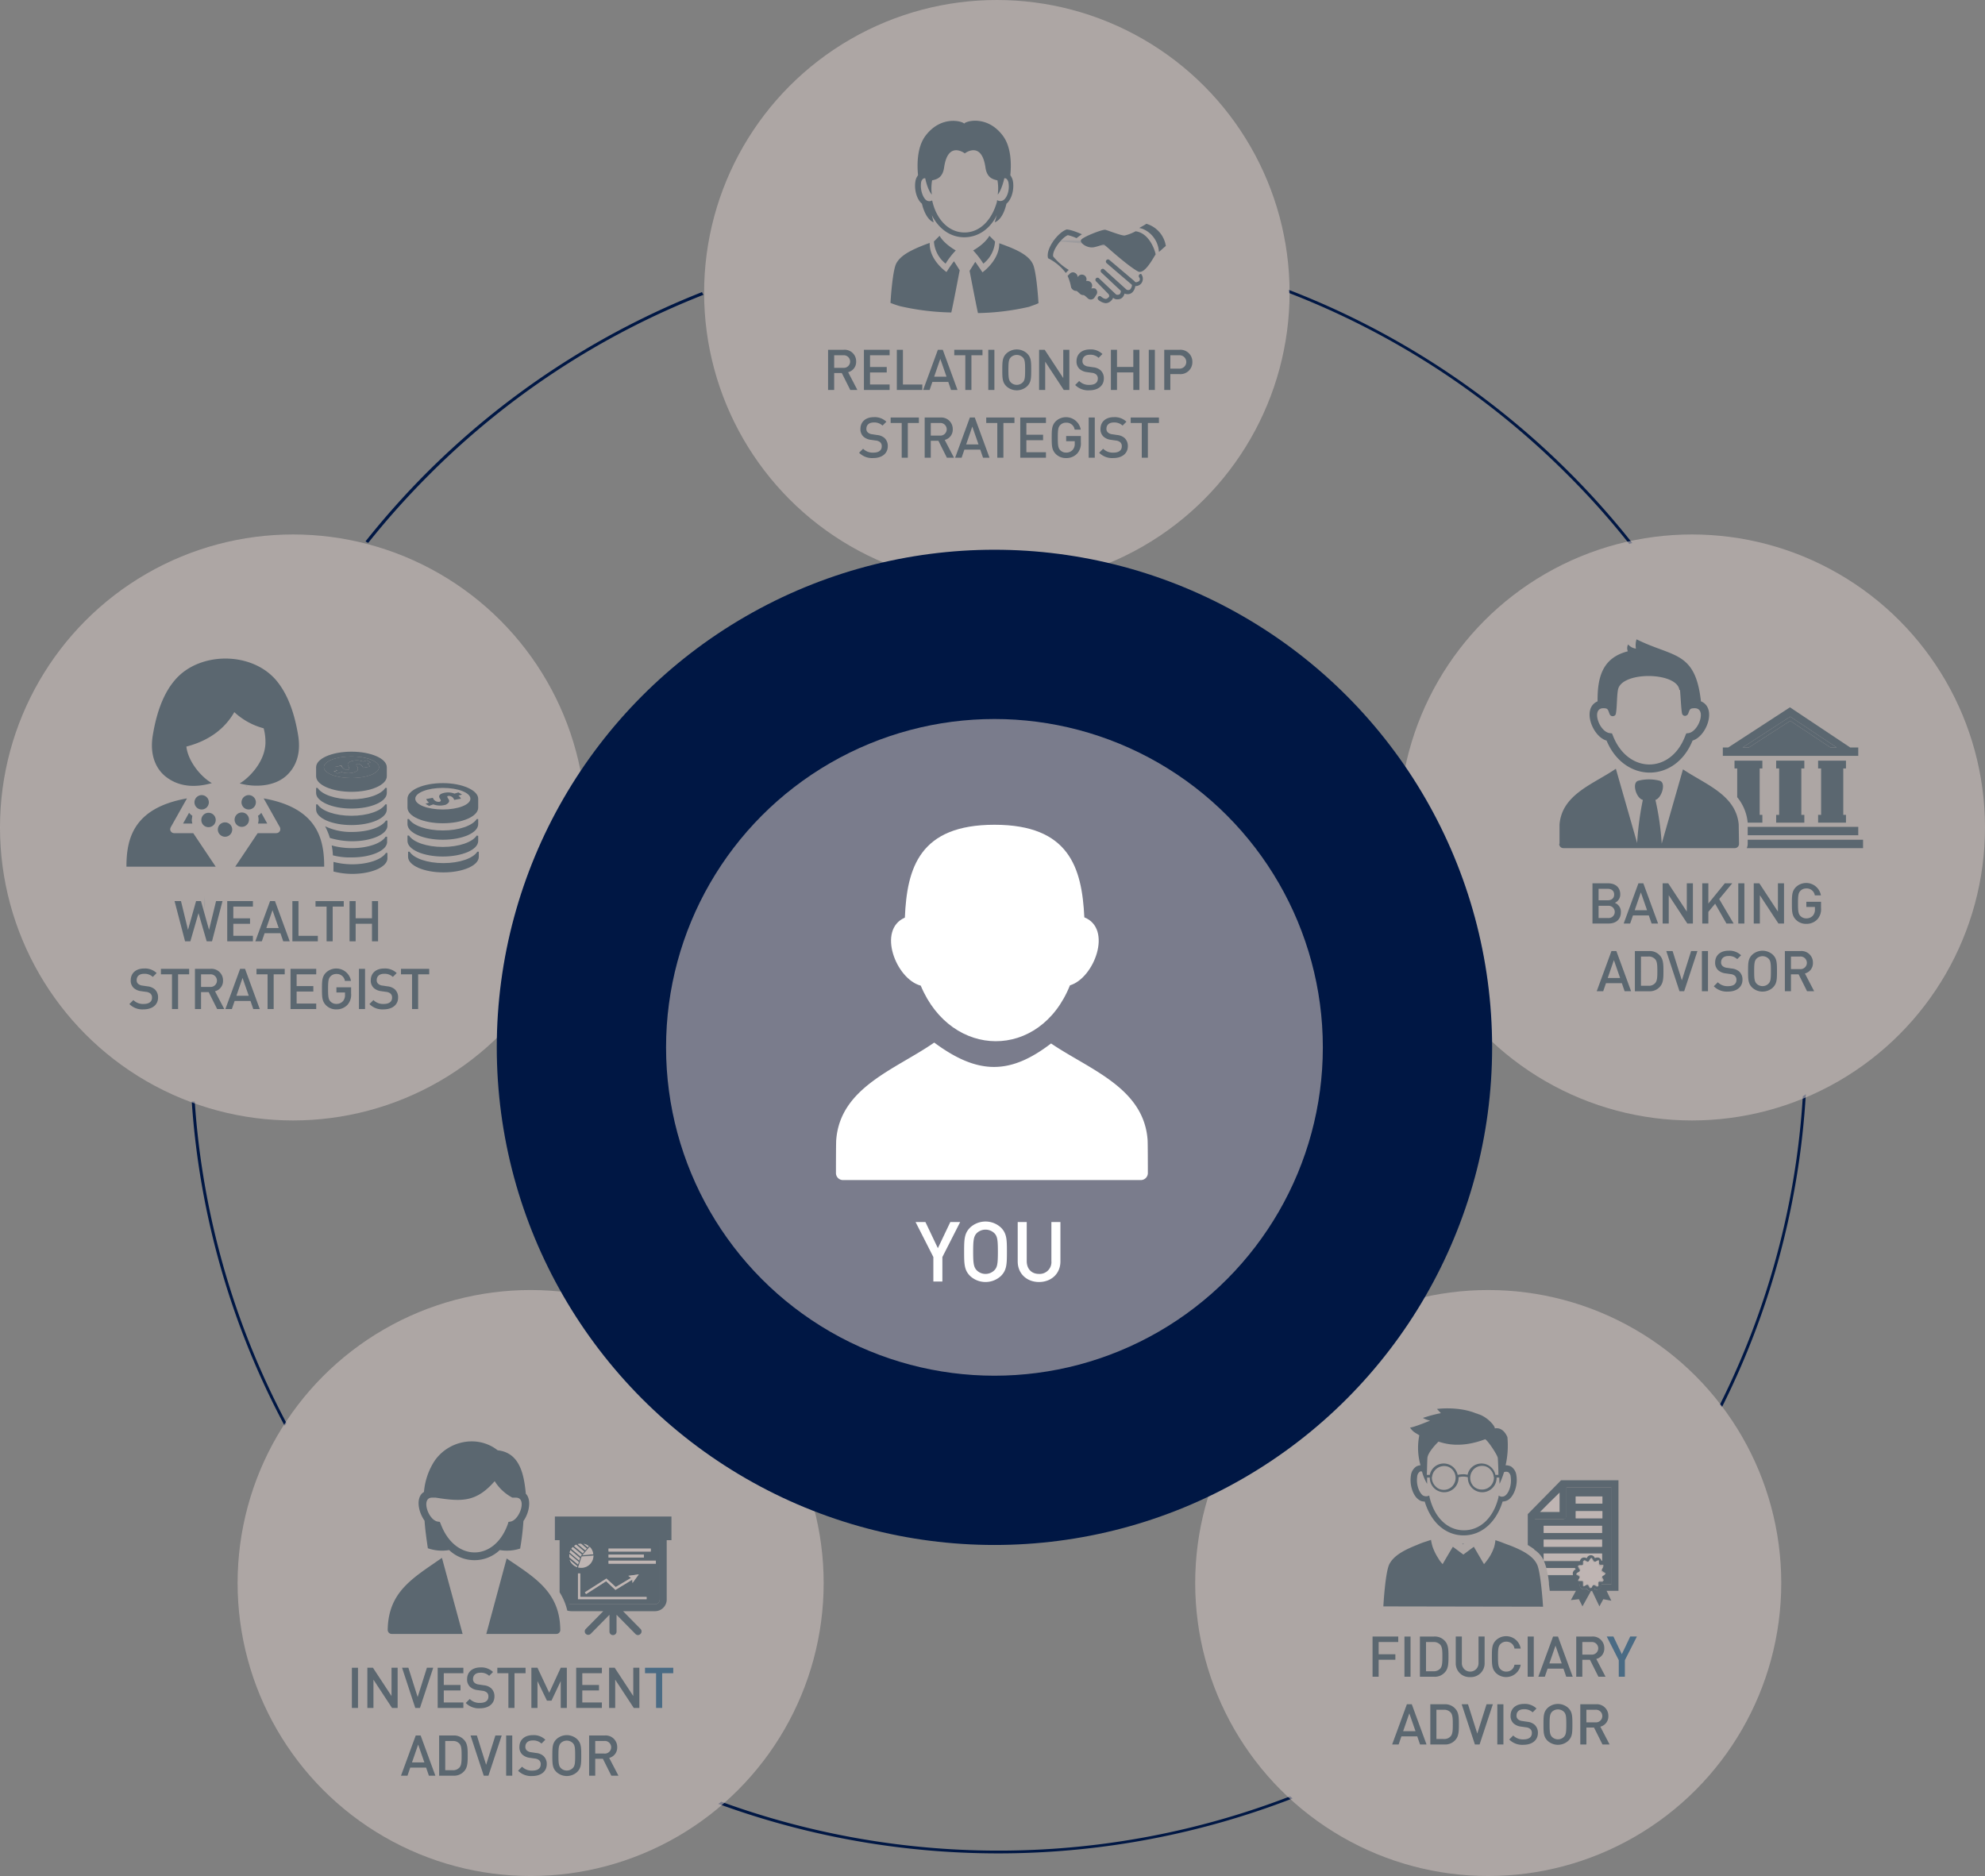 <svg id="Layer_1" data-name="Layer 1" xmlns="http://www.w3.org/2000/svg" viewBox="0 0 662.5 626.2"><rect x="0" y="0" width="662.5" height="626.2" fill="#808080" stroke="none"/><defs><style>.cls-1{fill:#001744;}.cls-2,.cls-4{fill:#5b6770;}.cls-3{fill:#ccc0bc;opacity:0.6;}.cls-3,.cls-5{isolation:isolate;}.cls-4,.cls-7{fill-rule:evenodd;}.cls-6{fill:#4a6b84;}.cls-7,.cls-8{fill:#fff;}</style></defs><path class="cls-1" d="M524.1,158A269.811,269.811,0,0,0,430,96.7a5.16,5.16,0,0,1,.2,1.1,267.509,267.509,0,0,1,93.2,60.9,260.593,260.593,0,0,1,20.4,22.9,1.929,1.929,0,0,1,1-.3A270.993,270.993,0,0,0,524.1,158Z"/><path class="cls-2" d="M385,83.8c-7.9-1.5-15.9-2.7-24-3.5-4-.1-8-.1-12.1,0a272.594,272.594,0,0,1,30,3.4C380.9,83.8,382.9,83.9,385,83.8Z"/><path class="cls-1" d="M234.3,97.5a270.417,270.417,0,0,0-92,60.4A273.267,273.267,0,0,0,122,180.7a4.053,4.053,0,0,0,.9.5,271.34,271.34,0,0,1,20.2-22.6,267.218,267.218,0,0,1,91.7-60.2,3.6,3.6,0,0,1-.5-.9Z"/><path class="cls-2" d="M68.3,299.2c-.1,1.6-.2,3.2-.3,4.9.1-.7.3-1.5.4-2.2a24.369,24.369,0,0,0-.1-2.7Z"/><path class="cls-1" d="M95.6,475A267.262,267.262,0,0,1,65,367.7H64A268.231,268.231,0,0,0,95,475.9Z"/><path class="cls-1" d="M430.6,599.6a270.5,270.5,0,0,1-189.9,1.8,3.592,3.592,0,0,1-1,.7,272.166,272.166,0,0,0,191.7-1.8c-.2-.2-.5-.4-.8-.7Z"/><path class="cls-1" d="M574.7,469.7a268.165,268.165,0,0,0,28-104.5,3.592,3.592,0,0,1-1,.7,266.33,266.33,0,0,1-27.7,103A5.008,5.008,0,0,1,574.7,469.7Z"/><circle class="cls-3" cx="564.7" cy="276.2" r="97.8"/><path class="cls-4" d="M546.2,213.4a6.54,6.54,0,0,0-.2,3.1,3.973,3.973,0,0,1-2.6-1.4,2.657,2.657,0,0,0-.1,2.3c-8.2,2.1-10.2,8.2-10.1,16.7-5.4,2.3-1.7,11.8,3,13.1,5.9,14.2,22.9,14.3,28.7,0,4.7-1.4,8.2-10.9,2.8-13.1-1.9-16.9-9.2-14.6-21.5-20.7Zm14.5,16.9c.2,1.8.4,6.7.7,7.9a1.015,1.015,0,0,0,1.3.7,1.344,1.344,0,0,0,.7-.6c.6-1.5.5-1.9,2.2-1.9,4.1,0,1.4,7.7-2,8.3l-.8.1-.3.7c-4.8,13-19.3,12.8-24.2,0l-.3-.7-.8-.1c-3.5-.5-6.2-8.3-2.1-8.3,1.6,0,1.5.4,2.1,1.9a1.081,1.081,0,0,0,1.4.7.969.969,0,0,0,.7-.8c.4-1.9.3-5.8.7-7.9,1-6.3,19.7-6.1,20.5,0Z"/><path class="cls-2" d="M581.6,249.5h2.1l13.8-8.9,13.4,8.9H613l-15.5-10.3Z"/><path class="cls-2" d="M583.3,280.2v1.4a4.013,4.013,0,0,1-.3,1.5h38.8v-2.8H583.3Z"/><path class="cls-2" d="M620.2,278.8V276H583.3v2.8Z"/><path class="cls-2" d="M620.2,249.5h-2.7l-20.1-13.4-20.6,13.4H575v2.8h45.2Zm-9.3,0-13.4-8.9-13.8,8.9h-2.1l15.9-10.3L613,249.5Z"/><path class="cls-2" d="M602.2,256.5v-2.6h-9.4v2.6h1V272h-1v2.6h9.4V272h-1V256.5Z"/><path class="cls-2" d="M616.1,256.5v-2.6h-9.3v2.6h1V272h-1v2.6h9.3V272h-.9V256.5Z"/><path class="cls-2" d="M588.2,274.6V272h-.9V256.5h.9v-2.6h-9.3v2.6h.9v9.6a15.665,15.665,0,0,1,3.5,8.5Z"/><path class="cls-4" d="M520.5,281.5v-6.3c.8-10.1,11.4-13.5,18.8-18.6l7.1,24.8a101.46,101.46,0,0,1,1.9-14.4c-2.2-.5-3.8-5.8-1.5-6.4a14.228,14.228,0,0,1,7.1,0c2.3.6.7,5.8-1.4,6.4a90.121,90.121,0,0,1,2.1,14.6l7.1-24.8c7.4,5,17.7,8.5,18.6,18.4,0,.4.1,6,.1,6.5a1.415,1.415,0,0,1-1.3,1.4H521.8a1.367,1.367,0,0,1-1.4-1.4.31.31,0,0,0,.1-.2Z"/><g class="cls-5"><path class="cls-2" d="M540.766,298.518a3.039,3.039,0,0,1-1.81,2.845,3.191,3.191,0,0,1,2.017,3.109c0,2.469-1.677,3.788-4.052,3.788h-5.427V294.843h5.22C539.2,294.843,540.766,296.256,540.766,298.518Zm-7.237,2h3.015c1.3,0,2.186-.679,2.186-1.922s-.885-1.923-2.186-1.923h-3.015Zm0,5.917h3.2a2.05,2.05,0,1,0,0-4.089h-3.2Z"/></g><g class="cls-5"><path class="cls-2" d="M551.222,308.26l-.924-2.694H545l-.924,2.694h-2.167l4.919-13.417h1.639l4.919,13.417Zm-1.508-4.429-2.073-5.955-2.054,5.955Z"/><path class="cls-2" d="M563.147,308.26l-6.2-9.441v9.441h-2.035V294.843h1.865l6.2,9.44v-9.44h2.035V308.26Z"/><path class="cls-2" d="M578.6,308.26H576.2l-3.768-6.614-2.262,2.714v3.9h-2.035V294.843h2.035v6.746l5.483-6.746h2.489l-4.354,5.257Z"/><path class="cls-2" d="M580.157,308.26V294.843h2.035V308.26Z"/><path class="cls-2" d="M593.555,308.26l-6.2-9.441v9.441h-2.035V294.843h1.866l6.2,9.44v-9.44h2.035V308.26Z"/><path class="cls-2" d="M607.741,298.875h-2.035a2.725,2.725,0,0,0-2.827-2.317,2.682,2.682,0,0,0-2,.809c-.66.717-.792,1.527-.792,4.184s.132,3.468.792,4.184a2.679,2.679,0,0,0,2,.81,2.82,2.82,0,0,0,2.2-.942,3.021,3.021,0,0,0,.659-2.111v-.753h-2.864v-1.734h4.9v2.054a5.023,5.023,0,0,1-1.206,3.788,4.908,4.908,0,0,1-3.693,1.526,4.679,4.679,0,0,1-3.467-1.357c-1.3-1.318-1.357-2.656-1.357-5.465s.056-4.145,1.357-5.465a4.983,4.983,0,0,1,8.329,2.789Z"/></g><g class="cls-5"><path class="cls-2" d="M542.222,330.87l-.924-2.694H536l-.924,2.694h-2.167l4.919-13.417h1.639l4.919,13.417Zm-1.508-4.429-2.073-5.955-2.054,5.955Z"/></g><g class="cls-5"><path class="cls-2" d="M554.162,319.148c.981,1.206,1.018,2.864,1.018,5.013s-.037,3.807-1.018,5.013a4.486,4.486,0,0,1-3.807,1.7h-4.71V317.453h4.71A4.488,4.488,0,0,1,554.162,319.148Zm-6.482,9.894h2.449a2.819,2.819,0,0,0,2.3-.9c.66-.735.717-1.978.717-3.976s-.057-3.241-.717-3.976a2.819,2.819,0,0,0-2.3-.905H547.68Z"/></g><g class="cls-5"><path class="cls-2" d="M558.235,317.453l3.091,9.78,3.09-9.78h2.11L562.1,330.87h-1.565l-4.409-13.417Z"/><path class="cls-2" d="M568.013,330.87V317.453h2.035V330.87Z"/><path class="cls-2" d="M581.09,318.866l-1.282,1.281a4,4,0,0,0-2.958-1.036c-1.583,0-2.432.866-2.432,2.092a1.558,1.558,0,0,0,.49,1.243,2.615,2.615,0,0,0,1.47.6l1.6.245a4.355,4.355,0,0,1,2.488,1,3.576,3.576,0,0,1,1.093,2.752c0,2.468-2,3.938-4.825,3.938a6.1,6.1,0,0,1-4.749-1.771l1.338-1.338a4.515,4.515,0,0,0,3.449,1.3c1.772,0,2.77-.754,2.77-2.073a1.714,1.714,0,0,0-.527-1.394,2.644,2.644,0,0,0-1.47-.566l-1.583-.226a4.531,4.531,0,0,1-2.526-1.074,3.337,3.337,0,0,1-1-2.581c0-2.337,1.7-3.92,4.486-3.92A5.563,5.563,0,0,1,581.09,318.866Z"/><path class="cls-2" d="M591.715,318.7c1.319,1.319,1.357,2.657,1.357,5.465s-.038,4.146-1.357,5.465a5.109,5.109,0,0,1-6.935,0c-1.319-1.319-1.356-2.656-1.356-5.465s.037-4.146,1.356-5.465a5.111,5.111,0,0,1,6.935,0Zm-5.465,1.281c-.659.717-.791,1.527-.791,4.184s.132,3.449.791,4.165a2.821,2.821,0,0,0,4,0c.679-.7.792-1.508.792-4.165s-.113-3.486-.792-4.184a2.871,2.871,0,0,0-4,0Z"/><path class="cls-2" d="M605.072,321.372a3.521,3.521,0,0,1-2.676,3.561l3.091,5.937h-2.374l-2.827-5.653h-2.544v5.653h-2.035V317.453h5.2A3.837,3.837,0,0,1,605.072,321.372Zm-7.33,2.111h3.015a2.108,2.108,0,1,0,0-4.2h-3.015Z"/></g><circle class="cls-3" cx="496.7" cy="528.4" r="97.8"/><path class="cls-2" d="M515,536.3s-.7-11.4-2-14.1c-1.2-2.5-4-4.4-9.2-6.4-.9-.3-1.9-.7-2.9-1.1l-1.8-.6a14.345,14.345,0,0,1-.4,2.2,14.991,14.991,0,0,1-2,4,21.965,21.965,0,0,1-1.4,1.8c-.5-.8-3.4-5.8-3.4-5.8l-3.5,2.6-3.5-2.6s-3,5-3.4,5.8a9.51,9.51,0,0,1-1.5-2,17.624,17.624,0,0,1-1.9-3.9,17.417,17.417,0,0,1-.5-2.2l-1.8.6a24.884,24.884,0,0,0-2.9,1.1c-5.1,2-7.9,3.9-9.2,6.4-1.4,2.8-2,14.1-2,14.1"/><path class="cls-2" d="M488,515.3l.3.2.3-.2Z"/><path class="cls-2" d="M515.2,520.8v-2.2h19.5V521h-.2a1.32,1.32,0,0,0-1.4-1.1,2.353,2.353,0,0,0-.8.2l-.1-.2a1.375,1.375,0,0,0-1.9-.6,1.167,1.167,0,0,0-.6.6l-.1.2h-.1a1.884,1.884,0,0,0-.8-.2,1.4,1.4,0,0,0-1.4,1.2h-12a20.944,20.944,0,0,1,.8,2.3h9.5a.349.349,0,0,0,.1.2l.2.2-.2.1a1.561,1.561,0,0,0-.8,1.3.9.9,0,0,0,.1.5h-8.4c.2,1,.3,2,.4,3h9.5a.9.9,0,0,0,.5.1h.2v.2a1.453,1.453,0,0,0,1.4,1.5h.1a2.353,2.353,0,0,0,.8-.2l.1-.1v.1a1.441,1.441,0,0,0,1.3.8h.2c.1,0,.1,0,.2-.1a1.143,1.143,0,0,0,.8-.7l.2.1a1.884,1.884,0,0,0,.8.2,1.367,1.367,0,0,0,1.4-1.4v-.4h3.4V496.5H522.7v9.4a1.155,1.155,0,0,1-1.2,1.2h-9.4v10.2a8.676,8.676,0,0,1,3.1,3.5Zm19.9,2.2-.3.6-.1.2c-.1.2-.1.5.1.6l.1.1.8.5a.283.283,0,0,1,0,.5l-.7.4a.618.618,0,0,0-.2.7l.4.7c.1.2,0,.4-.2.4h-1a.472.472,0,0,0-.5.5v1c0,.3-.2.4-.4.2l-.7-.4h-.1a.527.527,0,0,0-.7.2l-.3.6c-.1.2-.2.2-.4.1-.1,0-.1-.1-.2-.1l-.4-.7a.574.574,0,0,0-.7-.2l-.7.4c-.2.1-.4,0-.4-.3v-.9a.458.458,0,0,0-.4-.5h-.9c-.3,0-.4-.2-.3-.4l.4-.6a.527.527,0,0,0-.2-.7l-.3-.2-.4-.2a.283.283,0,0,1,0-.5l.8-.5a.574.574,0,0,0,.2-.7l-.3-.5-.2-.4c-.1-.2,0-.5.2-.5h.9a.472.472,0,0,0,.5-.5v-.8c0-.1.1-.2.2-.3h.3l.7.4a.527.527,0,0,0,.7-.2l.2-.3.3-.5c0-.1.2-.2.3-.2s.1.1.2.2l.3.5.2.3a.574.574,0,0,0,.7.2l.7-.4c.2-.1.4,0,.4.3v.7a.472.472,0,0,0,.5.5h.9a1.634,1.634,0,0,1,0,.7Zm-9.2-23.5h8.9v2.4h-8.9Zm0,4.9h8.9v2.4h-8.9Zm-10.7,4.9h19.5v2.4H515.2Zm0,4.6h19.5v2.4H515.2Z"/><path class="cls-3" d="M513.9,504.7h6.6v-6.5l-3.3,3.2Z"/><path class="cls-2" d="M540.169,494.1H521.015L509.9,505.4v10.3c.794.5,1.588,1,2.382,1.6V507.1h9.329a1.151,1.151,0,0,0,1.191-1.2v-9.4h14.985v32.3h-3.374v.3a1.448,1.448,0,0,1-1.389,1.5h-.1a1.863,1.863,0,0,1-.794-.2l-.2-.1a1.771,1.771,0,0,1-.794.7c-.1,0-.1,0-.2.1h-.1a1.548,1.548,0,0,1-1.29-.8v-.1l-.1.1a1.86,1.86,0,0,1-.794.2,1.362,1.362,0,0,1-1.389-1.4v-.4h-.2a.888.888,0,0,1-.5-.1h-9.627q.15,1.2.3,2.4h8.733l-1.687,3.1,2.68-.3,1.191,2.4,2.878-5.2h.3l2.482,5.2,1.29-2.4,2.679.5L536.2,531h3.97ZM520.42,504.7h-6.451l3.275-3.3,3.275-3.2v6.5Z"/><path class="cls-3" d="M524.9,525.2a1.561,1.561,0,0,1,.8-1.3l.2-.1-.2-.2a.349.349,0,0,0-.1-.2h-9.5c.2.7.3,1.5.5,2.4H525a1.268,1.268,0,0,1-.1-.6Z"/><path class="cls-3" d="M528.7,519.8a1.884,1.884,0,0,1,.8.2h.1l.1-.2a1.375,1.375,0,0,1,1.9-.6,1.167,1.167,0,0,1,.6.6l.1.2a1.884,1.884,0,0,1,.8-.2,1.41,1.41,0,0,1,1.4,1.1h.2v-2.4H515.2v2.2l.1.2h12a1.41,1.41,0,0,1,1.4-1.1Z"/><path class="cls-3" d="M515.2,513.9h19.5v2.4H515.2Z"/><path class="cls-3" d="M515.2,509.3h19.5v2.4H515.2Z"/><path class="cls-3" d="M525.9,504.4h8.9v2.4h-8.9Z"/><path class="cls-3" d="M525.9,499.5h8.9v2.4h-8.9Z"/><path class="cls-3" d="M533.5,522v-.7c0-.3-.2-.4-.4-.3l-.7.4a.527.527,0,0,1-.7-.2l-.2-.3-.3-.5c0-.1-.2-.2-.3-.2s-.1.1-.2.2l-.3.5-.2.3a.574.574,0,0,1-.7.2l-.7-.4h-.3c-.1,0-.2.2-.2.3v.8a.472.472,0,0,1-.5.5h-.9c-.3,0-.4.2-.2.5l.2.4.3.5c.1.2.1.6-.2.7l-.8.5a.283.283,0,0,0,0,.5l.4.2.3.2a.574.574,0,0,1,.2.7l-.4.6c-.1.2,0,.4.3.4h.9c.3,0,.4.2.4.5v.9c0,.3.2.4.4.3l.7-.4c.2-.1.6-.1.7.2l.4.7c0,.1.1.1.2.1.1.1.3,0,.4-.1l.3-.6a.574.574,0,0,1,.7-.2h.1l.7.4c.2.1.4,0,.4-.2v-1c0-.3.3-.4.5-.4h.9c.3,0,.4-.2.2-.4l-.4-.7c-.1-.2-.1-.6.2-.7l.7-.4a.283.283,0,0,0,0-.5l-.8-.5-.1-.1a.471.471,0,0,1-.1-.6l.1-.2.3-.6a.338.338,0,0,0-.3-.5H534a.891.891,0,0,1-.5-.8Z"/><path class="cls-2" d="M515.2,521h.1l-.1-.2Z"/><path class="cls-2" d="M473.7,479.1a21.132,21.132,0,0,0,.4,10,3.255,3.255,0,0,0-1.4.4,4.158,4.158,0,0,0-1.8,3c-.5,3,.6,6.6,2.5,8a3.057,3.057,0,0,0,2,.7h.1c2.1,7,7,11.3,13,11.3s10.9-4.4,13-11.3h.1a3.722,3.722,0,0,0,2-.7c1.9-1.5,3-5,2.5-8a4.158,4.158,0,0,0-1.8-3,3.922,3.922,0,0,0-1.8-.4,29.82,29.82,0,0,0,.6-9.4c-1.6-3.7-4.2-2.9-4.2-2.9.1-.8-2.5-3.9-5.6-4.8a1.421,1.421,0,0,0-.6-.2c-6-2.5-13.1-1.5-13.1-1.5l1.3,1.4a44.392,44.392,0,0,0-6,1.6,8.544,8.544,0,0,0,2.4.9c-6.1,2.5-6.7,2.3-6.7,2.3,1.1,1.6,1.6,1.6,3.1,2.6Zm2.7,7.6c.1-1.7,2.5-4.3,3.7-5.5,2.2.7,7.4,2.3,15.6-.8,1.1.7,4.2,5.5,4.2,6.3.1,1.6.2,3.8.2,5.6h-1a4.762,4.762,0,0,0-5.6-3.7,4.7,4.7,0,0,0-3.7,3.7,4.4,4.4,0,0,0-1.6-.2h-.1a8.752,8.752,0,0,0-1.6.2,4.762,4.762,0,0,0-5.6-3.7,4.7,4.7,0,0,0-3.7,3.7h-1c.1-1.8.1-4,.2-5.6Zm22.2,6.3v.3a3.95,3.95,0,0,1-4.1,3.9,3.864,3.864,0,0,1-2.7-1.1,4.076,4.076,0,0,1,.1-5.7,3.864,3.864,0,0,1,2.7-1.1,3.631,3.631,0,0,1,2.8,1.2,3.858,3.858,0,0,1,1.1,2.2v.1a.31.31,0,0,0,.1.2Zm-20.6-.3a4.046,4.046,0,0,1,4.6-3.3,3.6,3.6,0,0,1,2.1,1.1,4.076,4.076,0,0,1-.1,5.7,3.864,3.864,0,0,1-2.7,1.1,3.631,3.631,0,0,1-2.8-1.2,4.01,4.01,0,0,1-1.2-2.8V493a.367.367,0,0,0,.1-.3Zm-3.4-1.5a16.178,16.178,0,0,0,1.7,4.1v-2.1h.9v.1a4.8,4.8,0,1,0,9.6,0v-.2a5.451,5.451,0,0,1,3.1,0v.2a4.8,4.8,0,0,0,9.6,0v-.1h.9c0,1.2.1,2.1.1,2.1a32.515,32.515,0,0,0,1.5-4v.1a1.7,1.7,0,0,1,1.4,0,2.088,2.088,0,0,1,.8,1.6c.4,2.6-.6,5.3-1.8,6.2a1.8,1.8,0,0,1-2.2,0l-.1.7c-1.7,6.8-6.1,10.9-11.5,10.9s-9.7-4.1-11.4-10.7l-.2-.9a2.161,2.161,0,0,1-2.2-.1c-1.2-1-2.2-3.6-1.8-6.2a2.088,2.088,0,0,1,.8-1.6c.1-.2.5-.2.8-.1Z"/><g class="cls-5"><path class="cls-2" d="M460.129,548.091v4.089h5.578v1.829h-5.578v5.671h-2.035V546.262h8.574v1.829Z"/><path class="cls-2" d="M468.738,559.68V546.262h2.035V559.68Z"/><path class="cls-2" d="M482.418,547.958c.98,1.207,1.018,2.865,1.018,5.013s-.038,3.807-1.018,5.012a4.484,4.484,0,0,1-3.807,1.7H473.9V546.262h4.711A4.489,4.489,0,0,1,482.418,547.958Zm-6.482,9.894h2.45a2.826,2.826,0,0,0,2.3-.9c.659-.736.715-1.978.715-3.977s-.056-3.242-.715-3.976a2.82,2.82,0,0,0-2.3-.9h-2.45Z"/><path class="cls-2" d="M490.669,559.794a4.551,4.551,0,0,1-4.806-4.637v-8.9H487.9v8.8a2.783,2.783,0,1,0,5.56,0v-8.8h2.035v8.9A4.566,4.566,0,0,1,490.669,559.794Z"/><path class="cls-2" d="M507.532,550.276h-2.073a2.662,2.662,0,0,0-2.714-2.3,2.613,2.613,0,0,0-1.978.811c-.679.717-.811,1.525-.811,4.183s.132,3.467.811,4.184a2.613,2.613,0,0,0,1.978.811,2.662,2.662,0,0,0,2.714-2.3h2.073a4.923,4.923,0,0,1-8.254,2.769c-1.3-1.318-1.357-2.656-1.357-5.465s.057-4.146,1.357-5.464a4.923,4.923,0,0,1,8.254,2.769Z"/><path class="cls-2" d="M509.865,559.68V546.262H511.9V559.68Z"/><path class="cls-2" d="M522.734,559.68l-.922-2.695h-5.3l-.923,2.695h-2.167l4.918-13.418h1.639L524.9,559.68Zm-1.506-4.429-2.074-5.955-2.053,5.955Z"/></g><g class="cls-5"><path class="cls-2" d="M535.439,550.182a3.522,3.522,0,0,1-2.675,3.561l3.09,5.937H533.48l-2.827-5.654h-2.544v5.654h-2.035V546.262h5.2A3.837,3.837,0,0,1,535.439,550.182Zm-7.33,2.112h3.015a2.108,2.108,0,1,0,0-4.2h-3.015Z"/></g><g class="cls-5"><path class="cls-6" d="M542.3,559.68H540.27v-5.521l-4.014-7.9h2.223l2.808,5.9,2.808-5.9h2.223l-4.013,7.9Z"/></g><g class="cls-5"><path class="cls-2" d="M473.941,582.29l-.923-2.694h-5.295l-.924,2.694h-2.166l4.918-13.417h1.638l4.919,13.417Zm-1.507-4.429-2.073-5.955-2.054,5.955Z"/></g><g class="cls-5"><path class="cls-2" d="M485.893,570.568c.979,1.206,1.017,2.864,1.017,5.013s-.038,3.806-1.017,5.013a4.492,4.492,0,0,1-3.807,1.7h-4.712V568.873h4.712A4.492,4.492,0,0,1,485.893,570.568Zm-6.484,9.894h2.45a2.819,2.819,0,0,0,2.3-.9c.66-.735.717-1.978.717-3.976s-.057-3.241-.717-3.976a2.819,2.819,0,0,0-2.3-.9h-2.45Z"/></g><g class="cls-5"><path class="cls-2" d="M489.955,568.873l3.091,9.78,3.091-9.78h2.109l-4.428,13.417h-1.564l-4.409-13.417Z"/><path class="cls-2" d="M499.732,582.29V568.873h2.036V582.29Z"/><path class="cls-2" d="M512.81,570.286l-1.283,1.281a4,4,0,0,0-2.958-1.036c-1.583,0-2.43.866-2.43,2.092a1.555,1.555,0,0,0,.49,1.243,2.6,2.6,0,0,0,1.469.6l1.6.245a4.355,4.355,0,0,1,2.488,1,3.576,3.576,0,0,1,1.092,2.752c0,2.468-2,3.938-4.824,3.938a6.106,6.106,0,0,1-4.749-1.771l1.338-1.338a4.513,4.513,0,0,0,3.449,1.3c1.772,0,2.77-.754,2.77-2.073a1.714,1.714,0,0,0-.528-1.394,2.641,2.641,0,0,0-1.469-.566l-1.583-.226a4.531,4.531,0,0,1-2.526-1.074,3.338,3.338,0,0,1-1-2.582c0-2.336,1.695-3.919,4.485-3.919A5.56,5.56,0,0,1,512.81,570.286Z"/><path class="cls-2" d="M523.436,570.116c1.318,1.319,1.356,2.657,1.356,5.465s-.038,4.146-1.356,5.465a5.11,5.11,0,0,1-6.936,0c-1.318-1.319-1.356-2.657-1.356-5.465s.038-4.146,1.356-5.465a5.113,5.113,0,0,1,6.936,0Zm-5.465,1.281c-.66.717-.792,1.527-.792,4.184s.132,3.449.792,4.165a2.82,2.82,0,0,0,3.994,0c.679-.7.792-1.508.792-4.165s-.113-3.486-.792-4.184a2.869,2.869,0,0,0-3.994,0Z"/><path class="cls-2" d="M536.793,572.792a3.521,3.521,0,0,1-2.676,3.561l3.09,5.937h-2.374l-2.827-5.653h-2.544v5.653h-2.035V568.873h5.2A3.838,3.838,0,0,1,536.793,572.792Zm-7.331,2.111h3.015a2.109,2.109,0,1,0,0-4.2h-3.015Z"/></g><circle class="cls-3" cx="97.8" cy="276.2" r="97.8"/><path class="cls-2" d="M70.7,261.4c-3.5-2-7.9-7.1-8.5-12.2,5.1-1.3,11.9-4.3,16-11.5a23.079,23.079,0,0,0,9.8,5.4,17.59,17.59,0,0,1,.6,4.6c0,6.7-5.8,12.2-8.6,13.8,4.8,1.3,11.4,1.2,15.6-2.6,2.4-2.2,5.1-6.3,3.9-13.5-1.3-7.9-3.7-14-7.3-18.3-8.3-9.8-25.9-9.6-33.9,0-3.6,4.2-6,10.4-7.3,18.3-1.2,7.2,1.5,11.4,3.9,13.5,5.1,4.3,11.2,3.8,15.8,2.5Z"/><path class="cls-2" d="M64.5,278.1H58.1a1.324,1.324,0,0,1-1.3-1.3,1.854,1.854,0,0,1,.2-.7l5.4-9.6c-18,3.2-20.2,13.6-20.2,22.8H72Z"/><path class="cls-2" d="M93.4,277.4a1.387,1.387,0,0,1-1.2.7H86l-7.5,11.2h29.7c0-9.2-2.2-19.6-20.2-22.8l5.4,9.6a1.483,1.483,0,0,1,0,1.3Z"/><path class="cls-2" d="M64.9,267.8a2.4,2.4,0,1,0,2.4-2.4A2.433,2.433,0,0,0,64.9,267.8Z"/><path class="cls-2" d="M69.6,276.1a2.4,2.4,0,1,0-2.4-2.4A2.369,2.369,0,0,0,69.6,276.1Z"/><path class="cls-2" d="M80.6,267.8a2.4,2.4,0,1,0,2.4-2.4A2.433,2.433,0,0,0,80.6,267.8Z"/><path class="cls-2" d="M80.7,271.2a2.4,2.4,0,1,0,2.4,2.4A2.369,2.369,0,0,0,80.7,271.2Z"/><path class="cls-2" d="M75.1,279.3a2.4,2.4,0,1,0-2.4-2.4A2.433,2.433,0,0,0,75.1,279.3Z"/><path class="cls-2" d="M159.1,273.4c-1.4,2.2-5.9,3.8-11.3,3.8s-9.9-1.6-11.3-3.8H136v1.7c0,2.9,5.3,5.2,11.8,5.2s11.8-2.3,11.8-5.2v-1.7Z"/><path class="cls-2" d="M159.1,278.9c-1.4,2.2-5.9,3.8-11.3,3.8s-9.9-1.6-11.3-3.8H136v1.8c0,2.9,5.3,5.2,11.8,5.2s11.8-2.3,11.8-5.2V279Z"/><path class="cls-2" d="M147.8,261.4c-6.5,0-11.8,2.3-11.8,5.2v3c0,2.9,5.3,5.2,11.8,5.2s11.8-2.3,11.8-5.2v-3C159.6,263.8,154.3,261.4,147.8,261.4Zm0,8.8c-5.1,0-9.2-1.6-9.2-3.6s4.1-3.6,9.2-3.6,9.2,1.6,9.2,3.6S152.9,270.2,147.8,270.2Z"/><path class="cls-2" d="M149.6,266.6c-.4-.6-.4-.8-.1-.9a1.721,1.721,0,0,1,1.2.2,1.765,1.765,0,0,1,.8.9l.1.2,2.2-.4v-.1a2.361,2.361,0,0,0-.8-.9l1.2-.4-1.2-.7-1.3.4a6.1,6.1,0,0,0-4-.1c-1.5.5-1.2,1.3-.8,1.9s.2.7-.1.9a2.023,2.023,0,0,1-2.3-1.2v-.1l-2.2.4v.1a2.445,2.445,0,0,0,.9,1.1l-1.2.4,1.2.7,1.4-.5a6.69,6.69,0,0,0,4.2.1c1.1-.6,1.4-1.2.8-2Z"/><path class="cls-2" d="M159.3,284.3c-1.4,2.2-5.9,3.8-11.3,3.8s-9.9-1.6-11.3-3.8h-.5V286c0,2.9,5.3,5.2,11.8,5.2s11.8-2.3,11.8-5.2v-1.7Z"/><path class="cls-2" d="M64.2,272.3a5.241,5.241,0,0,1-1.1-1l-2,3.6h3.1a5.853,5.853,0,0,1-.2-1.3c.1-.4.1-.8.2-1.3Z"/><path class="cls-2" d="M86.1,272.3a4.325,4.325,0,0,1,0,2.6h3.1l-2-3.6a3.46,3.46,0,0,1-1.1,1Z"/><path class="cls-2" d="M117.3,259.7c5.1,0,9.2-1.6,9.2-3.6s-4.1-3.6-9.2-3.6-9.2,1.6-9.2,3.6S112.2,259.7,117.3,259.7Zm-5.5-3.7,2.2-.5v.1a1.943,1.943,0,0,0,.9,1.1,1.7,1.7,0,0,0,1.4.2c.3-.1.4-.3.1-.9s-.7-1.4.8-1.9a6.1,6.1,0,0,1,4,.1l1.3-.4,1.2.7-1.1.4a2.361,2.361,0,0,1,.8.9v.1l-2.2.4-.1-.2a2.361,2.361,0,0,0-.8-.9,1.637,1.637,0,0,0-1.2-.2c-.3.1-.3.3.1.9.6.9.3,1.4-1,1.9a6.708,6.708,0,0,1-4.2-.1l-1.4.5-1.2-.7,1.2-.4A1.779,1.779,0,0,1,111.8,256Z"/><path class="cls-2" d="M68.2,262.3l-.4.1Z"/><path class="cls-2" d="M82.1,262.3l.1.1h.3Z"/><path class="cls-2" d="M117.4,286.2c6.5,0,11.8-2.3,11.8-5.2v-1.7h-.5c-1.4,2.2-5.9,3.8-11.3,3.8a25.17,25.17,0,0,1-6.7-.9,18.588,18.588,0,0,1,.4,3.3,22.57,22.57,0,0,0,6.3.7Z"/><path class="cls-2" d="M117.3,269.9c6.5,0,11.8-2.3,11.8-5.2V263h-.5c-1.4,2.2-5.9,3.8-11.3,3.8s-9.9-1.6-11.3-3.8h-.5v1.7C105.5,267.5,110.8,269.9,117.3,269.9Z"/><path class="cls-2" d="M117.3,275.4c6.5,0,11.8-2.3,11.8-5.2v-1.7h-.5c-1.4,2.2-5.9,3.8-11.3,3.8s-9.9-1.6-11.3-3.8h-.5v1.7C105.5,273.1,110.8,275.4,117.3,275.4Z"/><path class="cls-2" d="M117.3,264.3c6.5,0,11.8-2.3,11.8-5.2v-3c0-2.9-5.3-5.2-11.8-5.2s-11.8,2.3-11.8,5.2v3C105.5,262,110.8,264.3,117.3,264.3Zm0-11.8c5.1,0,9.2,1.6,9.2,3.6s-4.1,3.6-9.2,3.6-9.2-1.6-9.2-3.6S112.2,252.5,117.3,252.5Z"/><path class="cls-2" d="M112.6,258.2l1.4-.5a6.69,6.69,0,0,0,4.2.1c1.2-.4,1.6-1,1-1.9-.3-.6-.4-.8-.1-.9a1.721,1.721,0,0,1,1.2.2,1.765,1.765,0,0,1,.8.9l.1.2,2.2-.4v-.1a2.361,2.361,0,0,0-.8-.9l1.1-.4-1.2-.7-1.3.4a6.1,6.1,0,0,0-4-.1c-1.5.5-1.2,1.3-.8,1.9s.2.7-.1.9a2.2,2.2,0,0,1-1.4-.2,2.41,2.41,0,0,1-1-1v-.1l-2.2.4v.1a2.445,2.445,0,0,0,.9,1.1l-1.2.4Z"/><path class="cls-2" d="M117.5,280.8c6.5,0,11.8-2.3,11.8-5.2v-1.7h-.5c-1.4,2.2-5.9,3.8-11.3,3.8a19.967,19.967,0,0,1-9-1.9,22.74,22.74,0,0,1,1.6,3.9,26.518,26.518,0,0,0,7.4,1.1Z"/><path class="cls-2" d="M128.8,284.7c-1.4,2.2-5.9,3.8-11.3,3.8a25.7,25.7,0,0,1-6.2-.8v3.2a25.7,25.7,0,0,0,6.2.8c6.5,0,11.8-2.3,11.8-5.2v-1.8Z"/><g class="cls-5"><path class="cls-2" d="M68.981,314.2l-2.732-9.4-2.714,9.4H61.764l-3.505-13.417h2.148l2.337,9.592,2.694-9.592h1.64l2.694,9.592,2.337-9.592h2.149l-3.5,13.417Z"/><path class="cls-2" d="M77.872,302.61v3.92H83.45v1.828H77.872v4.014h6.539V314.2H75.837V300.783h8.574v1.827Z"/><path class="cls-2" d="M94.528,314.2l-.924-2.694H88.31l-.924,2.694H85.219l4.919-13.417h1.638L96.7,314.2Zm-1.507-4.429-2.074-5.955-2.053,5.955Z"/></g><g class="cls-5"><path class="cls-2" d="M106.083,312.372V314.2h-8.5V300.783h2.035v11.589Z"/></g><g class="cls-5"><path class="cls-2" d="M111.036,302.61V314.2H109V302.61h-3.693v-1.827h9.422v1.827Z"/><path class="cls-2" d="M124.149,314.2v-5.86H118.7v5.86h-2.036V300.783H118.7v5.729h5.446v-5.729h2.035V314.2Z"/></g><g class="cls-5"><path class="cls-2" d="M52.279,324.806,51,326.087a4,4,0,0,0-2.958-1.036c-1.583,0-2.432.866-2.432,2.092a1.556,1.556,0,0,0,.491,1.243,2.608,2.608,0,0,0,1.469.6l1.6.245a4.355,4.355,0,0,1,2.488,1,3.576,3.576,0,0,1,1.093,2.752c0,2.469-2,3.939-4.824,3.939a6.1,6.1,0,0,1-4.749-1.772l1.338-1.338a4.508,4.508,0,0,0,3.448,1.3c1.771,0,2.77-.754,2.77-2.072a1.715,1.715,0,0,0-.527-1.395,2.644,2.644,0,0,0-1.47-.566l-1.583-.226a4.527,4.527,0,0,1-2.525-1.074,3.334,3.334,0,0,1-1-2.581c0-2.337,1.7-3.92,4.485-3.92A5.561,5.561,0,0,1,52.279,324.806Z"/></g><g class="cls-5"><path class="cls-2" d="M59.436,325.22v11.59H57.4V325.22H53.707v-1.827h9.422v1.827Z"/><path class="cls-2" d="M74.433,327.312a3.521,3.521,0,0,1-2.676,3.561l3.091,5.937H72.474l-2.827-5.653H67.1v5.653H65.067V323.393h5.2A3.838,3.838,0,0,1,74.433,327.312Zm-7.33,2.111h3.015a2.108,2.108,0,1,0,0-4.2H67.1Z"/></g><g class="cls-5"><path class="cls-2" d="M84.531,336.81l-.923-2.694h-5.3l-.922,2.694H75.223l4.918-13.417H81.78L86.7,336.81Zm-1.507-4.429-2.073-5.955L78.9,332.381Z"/></g><g class="cls-5"><path class="cls-2" d="M91.335,325.22v11.59H89.3V325.22H85.607v-1.827h9.422v1.827Z"/><path class="cls-2" d="M99,325.22v3.92h5.579v1.828H99v4.014h6.54v1.828H96.967V323.393h8.575v1.827Z"/><path class="cls-2" d="M117.147,327.425h-2.035a2.723,2.723,0,0,0-2.826-2.317,2.684,2.684,0,0,0-2,.809c-.66.717-.791,1.527-.791,4.184s.131,3.468.791,4.184a2.682,2.682,0,0,0,2,.811,2.82,2.82,0,0,0,2.2-.943,3.02,3.02,0,0,0,.66-2.111v-.754h-2.864v-1.733h4.9v2.054a5.023,5.023,0,0,1-1.206,3.788,4.91,4.91,0,0,1-3.693,1.527,4.684,4.684,0,0,1-3.468-1.358c-1.3-1.318-1.357-2.656-1.357-5.465s.057-4.146,1.357-5.465a4.983,4.983,0,0,1,8.329,2.789Z"/><path class="cls-2" d="M119.8,336.81V323.393h2.035V336.81Z"/></g><g class="cls-5"><path class="cls-2" d="M132.4,324.806l-1.282,1.281a4,4,0,0,0-2.958-1.036c-1.583,0-2.431.866-2.431,2.092a1.555,1.555,0,0,0,.49,1.243,2.608,2.608,0,0,0,1.47.6l1.6.245a4.355,4.355,0,0,1,2.487,1,3.576,3.576,0,0,1,1.093,2.752c0,2.469-2,3.939-4.824,3.939a6.1,6.1,0,0,1-4.749-1.772l1.338-1.338a4.509,4.509,0,0,0,3.448,1.3c1.771,0,2.771-.754,2.771-2.072a1.715,1.715,0,0,0-.528-1.395,2.644,2.644,0,0,0-1.47-.566l-1.583-.226a4.527,4.527,0,0,1-2.525-1.074,3.334,3.334,0,0,1-1-2.581c0-2.337,1.7-3.92,4.485-3.92A5.561,5.561,0,0,1,132.4,324.806Z"/></g><g class="cls-5"><path class="cls-2" d="M139.556,325.22v11.59h-2.035V325.22h-3.694v-1.827h9.423v1.827Z"/></g><circle class="cls-3" cx="332.7" cy="97.7" r="97.7"/><path class="cls-2" d="M332.7,71.8l-.7,2.4c2.5-.9,3.6-4.8,3.9-6.2,1.7-1.4,2.6-4.6,2.2-7.3a4.69,4.69,0,0,0-.9-2.2c.3-3.1.5-9.2-2.5-13.2-5.3-7.1-12.7-4.8-12.9-4-.2-.7-7.5-3.1-12.9,4-3,4-2.8,10.1-2.5,13.2a4.306,4.306,0,0,0-.9,2.2c-.4,2.7.5,5.9,2.2,7.3.3,1.4,1.5,5.3,3.9,6.2l-.6-2.4c2.3,4.6,6.2,7.4,10.8,7.4S330.4,76.5,332.7,71.8Zm-10.8,5.8c-4.9,0-9-3.8-10.6-9.9l-.2-.8a1.822,1.822,0,0,1-2-.1c-1.1-.9-2-3.4-1.7-5.7a1.9,1.9,0,0,1,.8-1.5,1.268,1.268,0,0,1,.6-.1c.7,3.5,2,5.4,2.2,5.4a14.83,14.83,0,0,1,.1-4.7c1.3-.3,3.5-.7,4-4.3,1.2-8.4,6.1-5.3,6.9-4.7.8-.6,5.7-3.7,6.9,4.7.5,3.6,2.7,4,4,4.3a14.765,14.765,0,0,1,.1,4.7c.2,0,1.4-1.9,2.2-5.4a1.268,1.268,0,0,1,.6.1,2.239,2.239,0,0,1,.8,1.5c.4,2.4-.5,4.9-1.7,5.7a1.986,1.986,0,0,1-2.1,0l-.1.7c-1.8,6.2-5.8,10.1-10.8,10.1Z"/><path class="cls-2" d="M315.6,88a24.569,24.569,0,0,1,3.4-4.4c-4.3-2.5-5.4-4.9-5.4-4.9l-1.9,1.9A10.283,10.283,0,0,0,315.6,88Z"/><path class="cls-2" d="M315.9,90.8s-5.8-3.9-5.6-9.7c-1,.3-2.7,1-2.7,1-4.7,1.9-7.3,3.6-8.5,5.9-1.3,2.6-1.9,13.1-1.9,13.1a30.053,30.053,0,0,0,3.2,1.1,82.453,82.453,0,0,0,17.1,2.1c.6-2.5,2.8-14.1,2.8-14.1l-1.9-3c-1.2,1.5-2.5,3.6-2.5,3.6Z"/><path class="cls-2" d="M324.8,83.6a28.723,28.723,0,0,1,3.4,4.4,10.283,10.283,0,0,0,3.9-7.4l-1.9-1.9S329.1,81.1,324.8,83.6Z"/><path class="cls-2" d="M346.6,101.2s-.6-10.5-1.9-13.1c-1.1-2.3-3.8-4.1-8.5-5.9,0,0-1.8-.7-2.7-1,.1,5.7-5.6,9.7-5.6,9.7s-1.4-2.1-2.4-3.5l-1.9,3s2.2,11.5,2.8,14.1a81.631,81.631,0,0,0,17.1-2.1C344.5,102,345.6,101.7,346.6,101.2Z"/><g class="cls-5"><path class="cls-2" d="M285.74,120.672a3.521,3.521,0,0,1-2.676,3.561l3.09,5.937H283.78l-2.826-5.654h-2.545v5.654h-2.035V116.753h5.2A3.837,3.837,0,0,1,285.74,120.672Zm-7.331,2.111h3.015a2.109,2.109,0,1,0,0-4.2h-3.015Z"/><path class="cls-2" d="M290.373,118.58v3.92h5.578v1.828h-5.578v4.014h6.539v1.828h-8.575V116.753h8.575v1.827Z"/><path class="cls-2" d="M307.82,128.342v1.828h-8.5V116.753h2.035v11.589Z"/></g><g class="cls-5"><path class="cls-2" d="M317.412,130.17l-.924-2.695h-5.3l-.923,2.695H308.1l4.918-13.417h1.639l4.919,13.417Zm-1.508-4.429-2.073-5.955-2.054,5.955Z"/></g><g class="cls-5"><path class="cls-2" d="M324.215,118.58v11.59H322.18V118.58h-3.693v-1.827h9.422v1.827Z"/><path class="cls-2" d="M329.847,130.17V116.753h2.035V130.17Z"/><path class="cls-2" d="M342.812,118c1.319,1.319,1.356,2.657,1.356,5.465s-.037,4.146-1.356,5.465a5.109,5.109,0,0,1-6.935,0c-1.319-1.319-1.357-2.657-1.357-5.465s.038-4.146,1.357-5.465a5.109,5.109,0,0,1,6.935,0Zm-5.465,1.281c-.66.717-.792,1.527-.792,4.184s.132,3.449.792,4.165a2.821,2.821,0,0,0,4,0c.678-.7.791-1.508.791-4.165s-.113-3.487-.791-4.184a2.871,2.871,0,0,0-4,0Z"/><path class="cls-2" d="M355.038,130.17l-6.2-9.442v9.442H346.8V116.753h1.866l6.2,9.44v-9.44H356.9V130.17Z"/><path class="cls-2" d="M367.943,118.166l-1.281,1.281a4,4,0,0,0-2.959-1.036c-1.583,0-2.431.866-2.431,2.092a1.552,1.552,0,0,0,.491,1.243,2.6,2.6,0,0,0,1.469.6l1.6.246a4.352,4.352,0,0,1,2.487,1,3.574,3.574,0,0,1,1.094,2.752c0,2.468-2,3.938-4.824,3.938a6.1,6.1,0,0,1-4.749-1.771l1.338-1.338a4.509,4.509,0,0,0,3.448,1.3c1.771,0,2.77-.753,2.77-2.072a1.714,1.714,0,0,0-.528-1.394,2.641,2.641,0,0,0-1.47-.566l-1.583-.226a4.521,4.521,0,0,1-2.524-1.075,3.331,3.331,0,0,1-1-2.581c0-2.337,1.7-3.92,4.484-3.92A5.559,5.559,0,0,1,367.943,118.166Z"/><path class="cls-2" d="M378.249,130.17v-5.861H372.8v5.861h-2.035V116.753H372.8v5.728h5.446v-5.728h2.035V130.17Z"/><path class="cls-2" d="M383.409,130.17V116.753h2.035V130.17Z"/><path class="cls-2" d="M397.955,120.823a3.977,3.977,0,0,1-4.3,4.052h-3.054v5.295H388.57V116.753h5.089A3.99,3.99,0,0,1,397.955,120.823Zm-7.35,2.224h2.941a2.238,2.238,0,1,0,0-4.467h-2.941Z"/></g><g class="cls-5"><path class="cls-2" d="M295.829,140.776l-1.282,1.281a4,4,0,0,0-2.958-1.036c-1.583,0-2.431.866-2.431,2.092a1.555,1.555,0,0,0,.49,1.243,2.608,2.608,0,0,0,1.47.6l1.6.245a4.362,4.362,0,0,1,2.487,1,3.576,3.576,0,0,1,1.093,2.752c0,2.469-2,3.938-4.824,3.938a6.1,6.1,0,0,1-4.749-1.771l1.338-1.338a4.513,4.513,0,0,0,3.449,1.3c1.771,0,2.77-.754,2.77-2.072a1.715,1.715,0,0,0-.528-1.4,2.637,2.637,0,0,0-1.47-.565l-1.583-.227a4.527,4.527,0,0,1-2.525-1.074,3.337,3.337,0,0,1-1-2.581c0-2.337,1.7-3.92,4.485-3.92A5.56,5.56,0,0,1,295.829,140.776Z"/></g><g class="cls-5"><path class="cls-2" d="M302.985,141.19v11.59H300.95V141.19h-3.693v-1.827h9.422v1.827Z"/><path class="cls-2" d="M317.983,143.282a3.523,3.523,0,0,1-2.676,3.562l3.09,5.936h-2.374l-2.826-5.653h-2.545v5.653h-2.035V139.363h5.2A3.838,3.838,0,0,1,317.983,143.282Zm-7.331,2.111h3.015a2.109,2.109,0,1,0,0-4.2h-3.015Z"/></g><g class="cls-5"><path class="cls-2" d="M328.092,152.78l-.924-2.694h-5.3l-.924,2.694h-2.167l4.919-13.417h1.639l4.919,13.417Zm-1.508-4.429-2.073-5.955-2.054,5.955Z"/></g><g class="cls-5"><path class="cls-2" d="M334.886,141.19v11.59h-2.035V141.19h-3.694v-1.827h9.422v1.827Z"/><path class="cls-2" d="M342.553,141.19v3.92h5.578v1.828h-5.578v4.014h6.539v1.828h-8.574V139.363h8.574v1.827Z"/><path class="cls-2" d="M360.7,143.4h-2.035a2.724,2.724,0,0,0-2.826-2.317,2.684,2.684,0,0,0-2,.809c-.659.717-.791,1.527-.791,4.184s.132,3.468.791,4.184a2.681,2.681,0,0,0,2,.81,2.818,2.818,0,0,0,2.2-.942,3.022,3.022,0,0,0,.66-2.111v-.753h-2.864v-1.734h4.9v2.054a5.023,5.023,0,0,1-1.206,3.788,4.909,4.909,0,0,1-3.693,1.526,4.683,4.683,0,0,1-3.468-1.357c-1.3-1.318-1.356-2.656-1.356-5.465s.056-4.145,1.356-5.465A4.983,4.983,0,0,1,360.7,143.4Z"/><path class="cls-2" d="M363.352,152.78V139.363h2.035V152.78Z"/></g><g class="cls-5"><path class="cls-2" d="M375.949,140.776l-1.282,1.281a4,4,0,0,0-2.958-1.036c-1.583,0-2.432.866-2.432,2.092a1.556,1.556,0,0,0,.491,1.243,2.608,2.608,0,0,0,1.469.6l1.6.245a4.362,4.362,0,0,1,2.487,1,3.576,3.576,0,0,1,1.093,2.752c0,2.469-2,3.938-4.824,3.938a6.1,6.1,0,0,1-4.749-1.771l1.338-1.338a4.512,4.512,0,0,0,3.449,1.3c1.77,0,2.769-.754,2.769-2.072a1.715,1.715,0,0,0-.527-1.4,2.637,2.637,0,0,0-1.47-.565l-1.583-.227a4.527,4.527,0,0,1-2.525-1.074,3.337,3.337,0,0,1-1-2.581c0-2.337,1.7-3.92,4.485-3.92A5.561,5.561,0,0,1,375.949,140.776Z"/></g><g class="cls-5"><path class="cls-2" d="M383.105,141.19v11.59H381.07V141.19h-3.693v-1.827H386.8v1.827Z"/></g><path class="cls-2" d="M379,77.2a14.188,14.188,0,0,1-3.6,1.4c-.9.2-5.6-1.7-6.5-1.9s-7.6,2.4-8.1,3.4,2.1,2.9,4.4,2.4,3-1.1,3.5-.7,7.6,6.9,11.1,8.8c2.2,1.2,5.2-4.7,5.9-5.7-.5-2.4-2.6-7.2-6.7-7.7Z"/><path class="cls-2" d="M355.7,91.1l1-1a20.333,20.333,0,0,1-5.2-4.5c-.4-2.1,3-6.4,4.9-7.1a14.191,14.191,0,0,1,2.9,1,20.278,20.278,0,0,1,1.8-1.3c-3.4-1.5-4.8-1.6-5.1-1.6-2.8.9-7.1,6.4-6.2,9.6a16.517,16.517,0,0,1,5.9,4.9Z"/><path class="cls-2" d="M382.6,74.7c-.7.5-2.4,1.4-2.4,1.4,2.7.4,6.3,3.3,6.6,8,.7-.6,1.8-1.6,2.3-2A9.164,9.164,0,0,0,382.6,74.7Z"/><path class="cls-2" d="M380.3,91.6a.769.769,0,0,0-.1,1,.912.912,0,0,1,0,1.2,2.471,2.471,0,0,1-.9.4.735.735,0,0,1-.6-.2v-.1l-8.4-7.1a.707.707,0,0,0-1,1l.1.1,8.3,7.1c0,.1.1.1.1.2a2.513,2.513,0,0,1-.6,1.4,1.051,1.051,0,0,1-1.3,0l-7.4-6.7a.675.675,0,0,0-1,.1.75.75,0,0,0,0,.9L374,97c.2.2,0,.9-.3,1.2a1.313,1.313,0,0,1-1.2.1l-5.7-5.4a.707.707,0,0,0-1,1l4.2,4.3a1.421,1.421,0,0,1,.2.6.55.55,0,0,1-.3.5l-.1.1c-.3.3-.9.8-2.3-.4a.668.668,0,0,0-1,.1.758.758,0,0,0,.1,1,4.42,4.42,0,0,0,2.4,1.1,2.5,2.5,0,0,0,1.8-.8,2.286,2.286,0,0,0,.7-1,1.941,1.941,0,0,0,1.6.5h.1a2.127,2.127,0,0,0,1.5-.7,2.725,2.725,0,0,0,.6-1.2,3.553,3.553,0,0,0,1,.2,2.271,2.271,0,0,0,1.6-.6,3.456,3.456,0,0,0,1-2.1h.1a2.463,2.463,0,0,0,1.9-.9,2.551,2.551,0,0,0,0-3.1c.1-.1-.3-.1-.6.1Z"/><path class="cls-2" d="M364.2,96.3a1.592,1.592,0,0,0-.3-2.2,1.735,1.735,0,0,0-1.4-.3,1.507,1.507,0,0,0-.8-2,1.529,1.529,0,0,0-1.8.4l-.2.3a1.708,1.708,0,0,0-1.5-1.6,1.5,1.5,0,0,0-1.1.4l-.8.8.1.2a15.774,15.774,0,0,1,1.1,3.7,2.7,2.7,0,0,0,.7.8,1.689,1.689,0,0,0,1,.3c.3,0,1,.8,1.4,1.1a1.689,1.689,0,0,0,1,.3c.4,0,1.1.8,1.6,1.2a1.465,1.465,0,0,0,2.1-.4l.6-.9a1.465,1.465,0,0,0-.4-2.1,2.818,2.818,0,0,0-1.3,0Z"/><circle class="cls-3" cx="177.1" cy="528.4" r="97.8"/><path class="cls-2" d="M166.8,517.4a12.265,12.265,0,0,1-16.9,0,14.28,14.28,0,0,1-7.1-.6c-.4-2.7-.9-6.1-1.1-9.2-2.2-3.1-3-7.9-.2-9.6a22.548,22.548,0,0,1,3-9.5c4.3-7.4,14.6-9.9,21.6-4.4,7.5.8,8.8,8.3,9.4,14.5,1.9,1.9,1.2,6.3-.8,9.1a85.832,85.832,0,0,1-1.1,9.2,14.331,14.331,0,0,1-6.8.5Zm4.2-17.5a15.555,15.555,0,0,1-5.9-5.5c-6.1,7-10.9,6.9-19.7,5.5h-1.2c-3.8,0-1.3,7.5,1.9,8l.7.1.3.7c4.7,12.6,17.9,12.7,22.4,0l.2-.7.7-.1c3.1-.6,5.6-8,1.8-8Z"/><path class="cls-2" d="M188.5,533.9a1.58,1.58,0,0,0,1.6,1.6h28.5a1.58,1.58,0,0,0,1.6-1.6V514.1H188.6v19.8Zm4.1-10.8a3.9,3.9,0,0,1-2.5-2.5l2.6,2.2Zm23.2,10.7H192.9v-8.6h.8v7.9h22.1Zm-12.7-16.9h14.1v1H203.1Zm0,2h11.8v1H203.1Zm0,2h15.8v1H203.1Zm2.4,8.8,5.1-3-.9-.7,3.5-.5-2.1,2.9-.1-1.1-5.6,3.4-3.1-2.9-6.7,4.3-.4-.6,7.2-4.6Zm-11.2-6.4a6.6,6.6,0,0,1-1.4-.1l1.2-3.6,3.9-.3a3.943,3.943,0,0,1-3.7,4Zm3.7-4.5-3.6.3,2.4-2.8A4.2,4.2,0,0,1,198,518.8Zm-1.5-2.7-.3.4-1.4-1.2a3.805,3.805,0,0,1,1.7.8Zm-2.9-.8h.3l1.9,1.6-.5.6-2.5-2.1a2.485,2.485,0,0,1,.8-.1Zm-1.3.3,2.7,2.3-.5.6-2.9-2.4a3.039,3.039,0,0,1,.7-.5Zm-1.1.8,3,2.5-.3.4-.1.3-3.1-2.6a1.024,1.024,0,0,1,.5-.6Zm-.8,1,3.2,2.7-.3.8-3.2-2.7A6.89,6.89,0,0,1,190.4,517.4Zm-.4,1.3,3.2,2.7-.3.8-2.9-2.4v-1.1Z"/><path class="cls-3" d="M203.1,516.9h14.1v1H203.1Z"/><path class="cls-3" d="M195.6,532.1l6.7-4.3,3.1,2.9,5.6-3.4-.1-.4-.3-.2-5.1,3.1-3.1-2.9-7.2,4.6Z"/><path class="cls-3" d="M211.5,527l-.5.3.1,1.1,2.1-2.9-3.5.5.9.7.5-.3Z"/><path class="cls-3" d="M211,527.3l.5-.3-.4-.6-.5.3.3.2Z"/><path class="cls-3" d="M193.6,525.2h-.7v8.6h22.9V533H193.6Z"/><path class="cls-3" d="M198,518.8a3.947,3.947,0,0,0-1.2-2.5l-2.4,2.8Z"/><path class="cls-3" d="M193,523.2a3.21,3.21,0,0,0,1.4.1,4.121,4.121,0,0,0,3.7-4.1l-3.9.3Z"/><path class="cls-3" d="M195,517.9l-2.7-2.3a4.348,4.348,0,0,0-.7.4l2.9,2.4Z"/><path class="cls-3" d="M190,519.8l2.9,2.4.3-.8-3.2-2.7v1.1Z"/><path class="cls-3" d="M193.9,519.3l.3-.4-3-2.5a2.651,2.651,0,0,0-.5.6l3.1,2.6Z"/><path class="cls-3" d="M193.6,520.1l-3.2-2.7a6.89,6.89,0,0,0-.3.8l3.2,2.7Z"/><path class="cls-3" d="M196.5,516.1a3.805,3.805,0,0,0-1.7-.8l1.4,1.2Z"/><path class="cls-3" d="M195.9,516.9l-1.9-1.6h-.3c-.3,0-.5.1-.8.1l2.5,2.1Z"/><path class="cls-3" d="M192.6,523.1l.1-.3-2.6-2.2A4.391,4.391,0,0,0,192.6,523.1Z"/><path class="cls-3" d="M203.1,521h15.8v1H203.1Z"/><path class="cls-3" d="M203.1,518.9h11.8v1H203.1Z"/><path class="cls-2" d="M185.193,506.2v7.9h1.576v17.4a19.533,19.533,0,0,1,2.561,6.1,5.689,5.689,0,0,0,1.281.2h10.736l-5.812,5.9a1.163,1.163,0,0,0,0,1.7,1.185,1.185,0,0,0,1.576,0l6.3-6.4v5.5a1.186,1.186,0,1,0,2.364.2V539l6.3,6.4a1.123,1.123,0,0,0,1.675,0,1.163,1.163,0,0,0,0-1.7l-5.812-5.9h10.737a3.9,3.9,0,0,0,3.841-4V514.1H224.1v-7.9Zm34.967,27.7a1.568,1.568,0,0,1-1.576,1.6H190.512a1.568,1.568,0,0,1-1.576-1.6V514.1h31.126v19.8Z"/><path class="cls-4" d="M129.4,544c.2-12.8,8.5-17.3,18.1-24l6.9,25.4H130.7A1.347,1.347,0,0,1,129.4,544Zm39.7-23.8c9.6,6.5,17.8,11.3,17.9,23.9a1.324,1.324,0,0,1-1.3,1.3H162.3Z"/><g class="cls-5"><path class="cls-2" d="M117.444,570.1V556.683h2.035V570.1Z"/><path class="cls-2" d="M130.841,570.1l-6.2-9.441V570.1h-2.035V556.683h1.866l6.2,9.441v-9.441h2.036V570.1Z"/><path class="cls-2" d="M136.3,556.683l3.091,9.781,3.09-9.781h2.11L140.166,570.1H138.6l-4.41-13.417Z"/><path class="cls-2" d="M148.115,558.511v3.919h5.578v1.829h-5.578v4.013h6.539V570.1H146.08V556.683h8.574v1.828Z"/></g><g class="cls-5"><path class="cls-2" d="M164.549,558.1l-1.282,1.282a4,4,0,0,0-2.958-1.036c-1.583,0-2.432.866-2.432,2.091a1.556,1.556,0,0,0,.491,1.244,2.608,2.608,0,0,0,1.469.6l1.6.245a4.369,4.369,0,0,1,2.488,1,3.576,3.576,0,0,1,1.093,2.752c0,2.469-2,3.939-4.824,3.939a6.1,6.1,0,0,1-4.749-1.772l1.338-1.338a4.508,4.508,0,0,0,3.448,1.3c1.771,0,2.77-.754,2.77-2.072a1.716,1.716,0,0,0-.527-1.395,2.651,2.651,0,0,0-1.47-.565l-1.583-.227a4.52,4.52,0,0,1-2.525-1.074,3.332,3.332,0,0,1-1-2.581c0-2.337,1.7-3.92,4.485-3.92A5.561,5.561,0,0,1,164.549,558.1Z"/></g><g class="cls-5"><path class="cls-2" d="M171.715,558.511V570.1H169.68V558.511h-3.693v-1.828h9.422v1.828Z"/><path class="cls-2" d="M187.146,570.1v-8.969l-3.09,6.539h-1.508l-3.166-6.539V570.1h-2.035V556.683h2.035l3.92,8.348,3.844-8.348h2.036V570.1Z"/><path class="cls-2" d="M194.341,558.511v3.919h5.578v1.829h-5.578v4.013h6.539V570.1h-8.574V556.683h8.574v1.828Z"/><path class="cls-2" d="M211.525,570.1l-6.2-9.441V570.1H203.29V556.683h1.865l6.2,9.441v-9.441h2.036V570.1Z"/></g><g class="cls-5"><path class="cls-6" d="M221.005,558.511V570.1H218.97V558.511h-3.693v-1.828H224.7v1.828Z"/></g><g class="cls-5"><path class="cls-2" d="M143.142,592.71l-.924-2.7h-5.295l-.923,2.7h-2.167l4.918-13.417h1.639l4.919,13.417Zm-1.508-4.429-2.073-5.955-2.054,5.955Z"/></g><g class="cls-5"><path class="cls-2" d="M155.082,580.988c.98,1.206,1.018,2.864,1.018,5.013s-.038,3.806-1.018,5.012a4.487,4.487,0,0,1-3.807,1.7h-4.711V579.293h4.711A4.488,4.488,0,0,1,155.082,580.988Zm-6.483,9.894h2.45a2.819,2.819,0,0,0,2.3-.9c.66-.735.716-1.978.716-3.976s-.056-3.241-.716-3.976a2.819,2.819,0,0,0-2.3-.9H148.6Z"/></g><g class="cls-5"><path class="cls-2" d="M159.155,579.293l3.091,9.78,3.09-9.78h2.111l-4.428,13.417h-1.564l-4.41-13.417Z"/><path class="cls-2" d="M168.933,592.71V579.293h2.035V592.71Z"/><path class="cls-2" d="M182.01,580.706l-1.282,1.281a4,4,0,0,0-2.958-1.036c-1.583,0-2.432.866-2.432,2.092a1.556,1.556,0,0,0,.491,1.243,2.6,2.6,0,0,0,1.469.6l1.6.246a4.355,4.355,0,0,1,2.488,1,3.576,3.576,0,0,1,1.092,2.752c0,2.468-2,3.938-4.824,3.938a6.1,6.1,0,0,1-4.748-1.771l1.338-1.338a4.51,4.51,0,0,0,3.448,1.3c1.772,0,2.77-.753,2.77-2.072a1.717,1.717,0,0,0-.527-1.394,2.644,2.644,0,0,0-1.47-.566l-1.583-.226a4.521,4.521,0,0,1-2.525-1.075,3.331,3.331,0,0,1-1-2.581c0-2.337,1.7-3.92,4.485-3.92A5.562,5.562,0,0,1,182.01,580.706Z"/><path class="cls-2" d="M192.635,580.536c1.32,1.319,1.357,2.657,1.357,5.465s-.037,4.146-1.357,5.465a5.107,5.107,0,0,1-6.934,0c-1.32-1.319-1.357-2.657-1.357-5.465s.037-4.146,1.357-5.465a5.107,5.107,0,0,1,6.934,0Zm-5.465,1.281c-.659.717-.791,1.527-.791,4.184s.132,3.449.791,4.165a2.822,2.822,0,0,0,4,0c.678-.7.791-1.508.791-4.165s-.113-3.487-.791-4.184a2.872,2.872,0,0,0-4,0Z"/><path class="cls-2" d="M205.993,583.212a3.521,3.521,0,0,1-2.676,3.561l3.09,5.937h-2.374l-2.826-5.654h-2.545v5.654h-2.035V579.293h5.2A3.837,3.837,0,0,1,205.993,583.212Zm-7.331,2.111h3.015a2.109,2.109,0,1,0,0-4.2h-3.015Z"/></g><circle class="cls-1" cx="331.9" cy="349.6" r="166.1"/><circle class="cls-3" cx="331.9" cy="349.6" r="109.6"/><path class="cls-7" d="M331.9,275.3c-25,0-29.2,14.4-29.9,31-9.3,4-3,20.5,5.3,22.7,10.3,24.6,39.8,24.9,49.8-.1,8.1-2.4,14.3-18.9,4.8-22.7-.8-16.5-5-30.9-30-30.9Z"/><path class="cls-7" d="M279,391.4c0-.6,0-10.4.1-11,1.4-17.5,19.9-23.5,32.7-32.4,14.7,10.9,25.4,10.7,39,.3,12.8,8.7,30.8,14.7,32.2,32,.1.7.1,10.5.1,11.2a2.348,2.348,0,0,1-2.3,2.4H281.3a2.348,2.348,0,0,1-2.3-2.4v-.1Z"/><g class="cls-5"><path class="cls-8" d="M314.524,427.76h-3.012v-8.173L305.57,407.9h3.292l4.156,8.731,4.156-8.731h3.291l-5.941,11.687Z"/></g><g class="cls-5"><path class="cls-8" d="M334.053,409.741c1.953,1.952,2.008,3.933,2.008,8.089s-.055,6.137-2.008,8.089a7.563,7.563,0,0,1-10.265,0c-1.953-1.952-2.008-3.933-2.008-8.089s.055-6.137,2.008-8.089a7.561,7.561,0,0,1,10.265,0Zm-8.089,1.9c-.976,1.06-1.172,2.259-1.172,6.193s.2,5.1,1.172,6.164a4.175,4.175,0,0,0,5.913,0c1-1.032,1.172-2.232,1.172-6.164s-.168-5.16-1.172-6.193a4.245,4.245,0,0,0-5.913,0Z"/><path class="cls-8" d="M346.776,427.927c-4.044,0-7.112-2.761-7.112-6.862V407.9h3.012v13.026c0,2.65,1.618,4.3,4.1,4.3a3.941,3.941,0,0,0,4.128-4.3V407.9h3.013v13.165C353.917,425.166,350.82,427.927,346.776,427.927Z"/></g></svg>